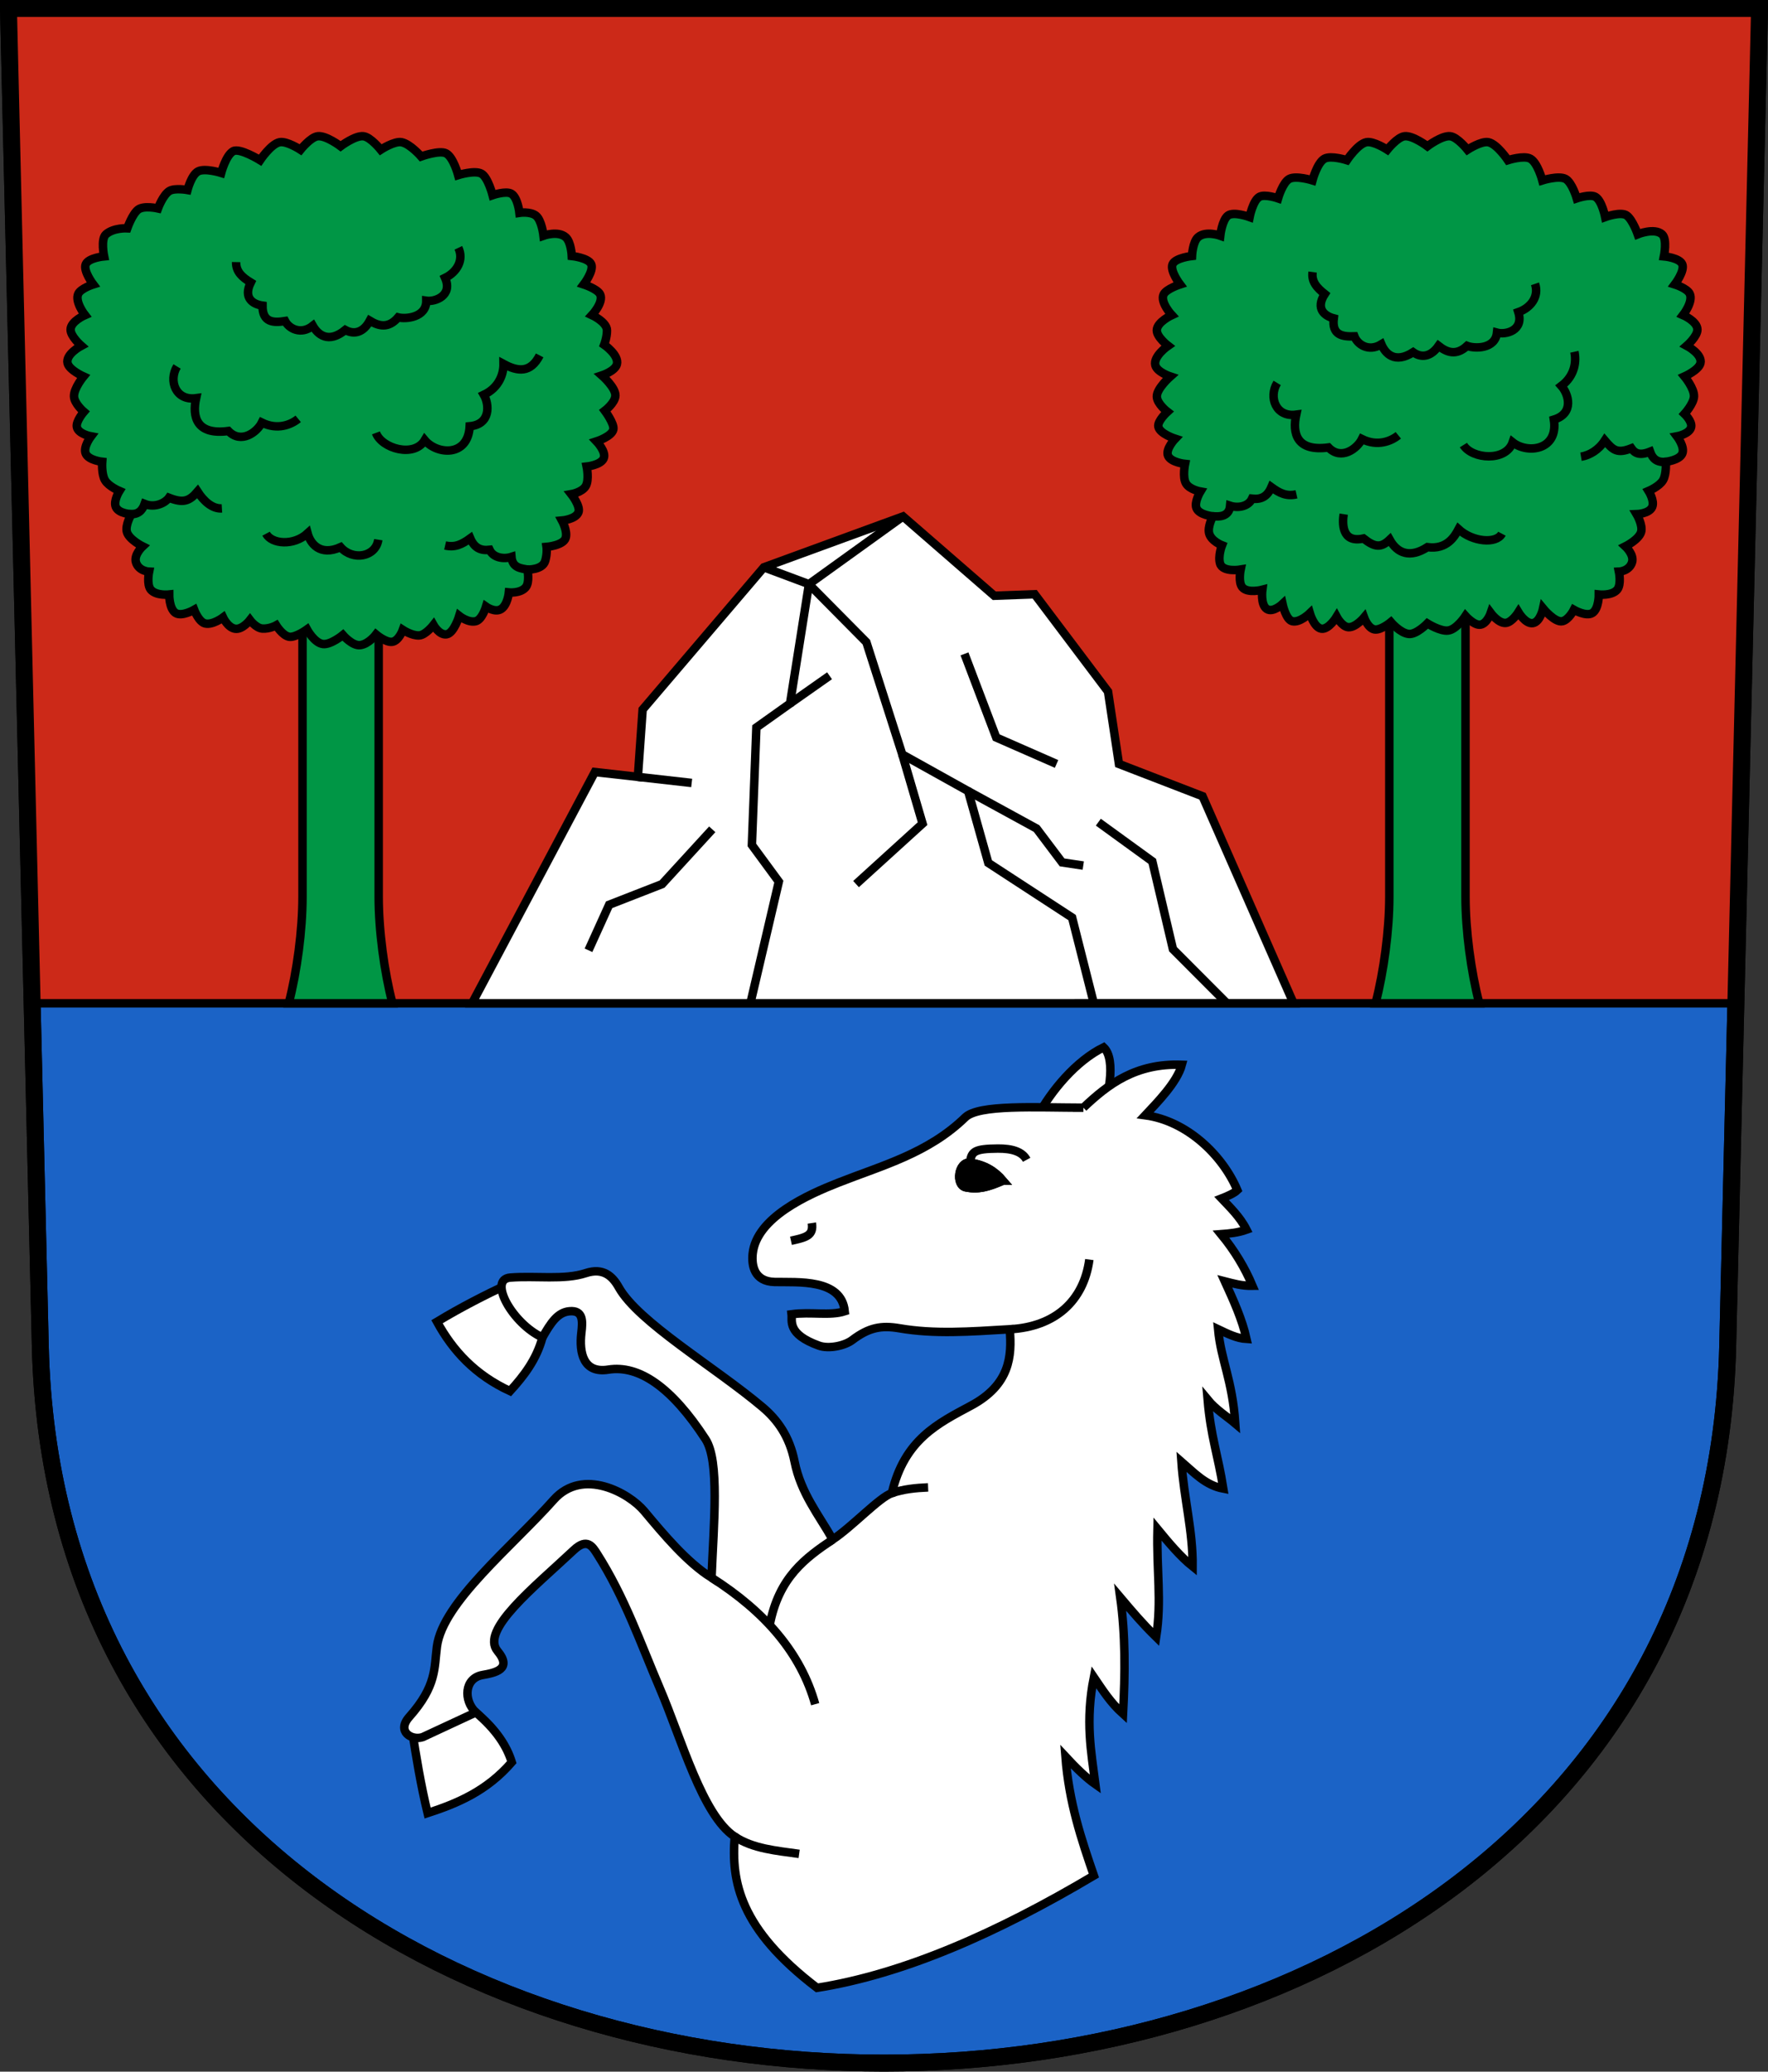 <?xml version="1.0" encoding="UTF-8" standalone="no"?>
<!-- Created with Inkscape (http://www.inkscape.org/) -->

<svg
   xmlns:dc="http://purl.org/dc/elements/1.1/"
   xmlns:cc="http://creativecommons.org/ns#"
   xmlns:rdf="http://www.w3.org/1999/02/22-rdf-syntax-ns#"
   xmlns:svg="http://www.w3.org/2000/svg"
   xmlns="http://www.w3.org/2000/svg"
   xmlns:sodipodi="http://sodipodi.sourceforge.net/DTD/sodipodi-0.dtd"
   xmlns:inkscape="http://www.inkscape.org/namespaces/inkscape"
   version="1.0"
   width="208.86"
   height="244.66"
   id="svg2780"
   inkscape:version="0.92.4 (5da689c313, 2019-01-14)"
   sodipodi:docname="LüterswilGächliwil-blazon.svg">
  <rect width="100%" height="100%" fill="#333333" stroke="none"/>
  <sodipodi:namedview
     pagecolor="#ffffff"
     bordercolor="#666666"
     borderopacity="1"
     objecttolerance="10"
     gridtolerance="10"
     guidetolerance="10"
     inkscape:pageopacity="0"
     inkscape:pageshadow="2"
     inkscape:window-width="3259"
     inkscape:window-height="1417"
     id="namedview25"
     showgrid="false"
     inkscape:zoom="4"
     inkscape:cx="32.598144"
     inkscape:cy="135.66744"
     inkscape:window-x="-8"
     inkscape:window-y="-8"
     inkscape:window-maximized="1"
     inkscape:current-layer="svg2780"
     inkscape:measure-start="104.255,149.787"
     inkscape:measure-end="104.255,126.383"
     showguides="true"
     inkscape:object-paths="true"
     inkscape:snap-intersection-paths="true" />
  <defs
     id="defs2782" />
  <path
     inkscape:connector-curvature="0"
     style="fill:#1b63c6;fill-opacity:1;fill-rule:evenodd;stroke:#000000;stroke-width:2;stroke-linecap:butt;stroke-miterlimit:4;stroke-dashoffset:0;stroke-opacity:1"
     id="path4212"
     d="m 1,1 3.761,158.003 c 2.686,112.859 196.652,112.859 199.338,0 L 207.86,1 Z" />
  <path
     style="opacity:1;fill:#cc2918;fill-opacity:1;stroke:#000000;stroke-width:1;stroke-miterlimit:4;stroke-dasharray:none;stroke-dashoffset:4.58;stroke-opacity:1"
     d="M 3.797,118.49 H 205.064 L 207.86,1 H 1 Z"
     id="path21658"
     inkscape:connector-curvature="0" />
  <g
     id="g21807"
     transform="translate(-2)">
    <path
       sodipodi:nodetypes="cscccsccc"
       inkscape:connector-curvature="0"
       d="m 175.125,66.66 v 39.25 c 0,3.969 0.65,8.82 1.625,12.58 h -6.125 -6.125 c 0.975,-3.76 1.625,-8.611 1.625,-12.58 V 66.66 h 4.5 z"
       style="opacity:1;fill:#009645;fill-opacity:1;stroke:#000000;stroke-width:1;stroke-miterlimit:4;stroke-dasharray:none;stroke-dashoffset:4.58;stroke-opacity:1"
       id="path21597-4" />
    <path
       sodipodi:nodetypes="scscscscscscscscscscscscscscscscscscscscscscscscscscscscscscscscscscscscscscscscscscscscscscscscscscs"
       inkscape:connector-curvature="0"
       d="m 173.064,74.468 c 1.02,-0.125 2.061,-1.724 2.061,-1.724 0,0 1.025,1.151 1.771,1.028 0.783,-0.129 1.206,-1.377 1.206,-1.377 0,0 0.91,1.232 1.762,1.174 0.753,-0.051 1.508,-1.268 1.508,-1.268 0,0 0.838,1.414 1.705,1.288 0.874,-0.127 1.212,-1.73 1.212,-1.73 0,0 1.409,1.719 2.298,1.503 0.756,-0.184 1.337,-1.345 1.337,-1.345 0,0 1.469,0.848 2.199,0.373 0.766,-0.498 0.75,-2.178 0.75,-2.178 0,0 1.532,0.174 2.167,-0.562 0.525,-0.609 0.209,-2.136 0.209,-2.136 0,0 1.225,-0.047 1.552,-1.113 0.275,-0.897 -0.788,-1.877 -0.788,-1.877 0,0 1.588,-0.789 1.855,-1.69 0.24,-0.809 -0.529,-2.111 -0.529,-2.111 0,0 1.505,-0.045 1.845,-0.863 0.299,-0.719 -0.43,-1.877 -0.43,-1.877 0,0 1.263,-0.531 1.699,-1.259 0.443,-0.74 0.334,-2.188 0.334,-2.188 0,0 1.598,-0.172 1.944,-0.957 0.345,-0.784 -0.618,-2.048 -0.618,-2.048 0,0 1.523,-0.275 1.673,-1.118 0.12,-0.677 -0.789,-1.534 -0.789,-1.534 0,0 1.09,-1.204 1.122,-2.064 0.036,-0.955 -1.122,-2.355 -1.122,-2.355 0,0 1.666,-0.743 1.878,-1.547 0.284,-1.077 -1.613,-2.077 -1.613,-2.077 0,0 1.275,-1.11 1.26,-1.922 -0.019,-0.981 -1.701,-1.701 -1.701,-1.701 0,0 1.24,-1.585 0.795,-2.519 -0.308,-0.648 -1.768,-1.105 -1.768,-1.105 0,0 1.22,-1.608 0.884,-2.386 -0.33,-0.764 -2.166,-0.928 -2.166,-0.928 0,0 0.422,-2.044 -0.221,-2.607 -0.913,-0.8 -2.873,0 -2.873,0 0,0 -0.586,-1.682 -1.282,-2.21 -0.682,-0.518 -2.563,0.177 -2.563,0.177 0,0 -0.383,-1.947 -1.149,-2.386 -0.641,-0.368 -2.21,0.177 -2.21,0.177 0,0 -0.546,-1.881 -1.326,-2.298 -0.807,-0.432 -2.74,0.177 -2.74,0.177 0,0 -0.558,-2.095 -1.414,-2.563 -0.777,-0.425 -2.652,0.177 -2.652,0.177 0,0 -1.277,-1.913 -2.298,-2.121 -0.858,-0.175 -2.475,0.884 -2.475,0.884 0,0 -1.179,-1.483 -2.033,-1.591 -0.976,-0.124 -2.705,1.181 -2.705,1.181 0,0 -1.729,-1.305 -2.705,-1.181 -0.854,0.108 -2.033,1.591 -2.033,1.591 0,0 -1.617,-1.059 -2.475,-0.884 -1.021,0.208 -2.298,2.121 -2.298,2.121 0,0 -1.874,-0.601 -2.652,-0.177 -0.856,0.468 -1.414,2.563 -1.414,2.563 0,0 -1.933,-0.609 -2.74,-0.177 -0.78,0.417 -1.326,2.298 -1.326,2.298 0,0 -1.569,-0.545 -2.21,-0.177 -0.766,0.44 -1.149,2.386 -1.149,2.386 0,0 -1.881,-0.694 -2.563,-0.177 -0.695,0.527 -0.905,2.376 -0.905,2.376 0,0 -1.711,-0.622 -2.624,0.178 -0.643,0.563 -0.713,2.22 -0.713,2.22 0,0 -1.968,0.209 -2.298,0.972 -0.337,0.779 0.884,2.386 0.884,2.386 0,0 -1.631,0.528 -1.939,1.176 -0.444,0.934 0.967,2.448 0.967,2.448 0,0 -1.754,0.807 -1.772,1.788 -0.015,0.813 1.33,1.836 1.33,1.836 0,0 -1.786,1.231 -1.502,2.308 0.212,0.804 1.767,1.316 1.767,1.316 0,0 -1.627,1.431 -1.591,2.386 0.033,0.86 1.247,1.783 1.247,1.783 0,0 -1.191,1.075 -1.07,1.753 0.15,0.843 1.986,1.43 1.986,1.43 0,0 -1.181,1.233 -0.837,2.017 0.345,0.785 2.006,0.957 2.006,0.957 0,0 -0.328,1.573 0.115,2.313 0.436,0.728 1.699,0.946 1.699,0.946 0,0 -0.76,1.252 -0.462,1.97 0.34,0.819 1.938,0.957 1.938,0.957 0,0 -0.675,1.239 -0.436,2.048 0.267,0.901 1.511,1.378 1.511,1.378 0,0 -0.501,1.261 -0.226,2.158 0.327,1.066 2.427,0.707 2.427,0.707 0,0 -0.316,1.496 0.209,2.105 0.635,0.736 2.354,0.281 2.354,0.281 0,0 -0.235,1.774 0.531,2.271 0.73,0.474 1.855,-0.592 1.855,-0.592 0,0 0.393,1.849 1.149,2.033 0.889,0.216 2.079,-0.94 2.079,-0.94 0,0 0.494,1.697 1.368,1.824 0.867,0.126 1.799,-1.413 1.799,-1.413 0,0 0.63,1.186 1.383,1.237 0.852,0.058 1.856,-1.143 1.856,-1.143 0,0 0.455,1.279 1.237,1.408 0.747,0.123 1.928,-0.865 1.928,-0.865 0,0 1.074,1.27 2.094,1.395 0.915,0.112 2.218,-1.237 2.218,-1.237 0,0 1.524,0.952 2.439,0.84 z"
       style="opacity:1;fill:#009645;fill-opacity:1;stroke:#000000;stroke-width:1;stroke-miterlimit:4;stroke-dasharray:none;stroke-dashoffset:4.58;stroke-opacity:1"
       id="path21599-6" />
    <path
       sodipodi:nodetypes="ccccc"
       inkscape:connector-curvature="0"
       id="path21648"
       d="m 198.785,54.537 c -1.08,0.121 -1.579,-0.412 -1.856,-1.193 -1.285,0.518 -1.829,0.15 -2.21,-0.398 -1.657,0.648 -2.144,0.242 -3.138,-0.928 -0.718,1.113 -1.778,1.748 -2.811,1.921"
       style="opacity:1;fill:none;fill-opacity:1;stroke:#000000;stroke-width:1;stroke-miterlimit:4;stroke-dasharray:none;stroke-dashoffset:4.58;stroke-opacity:1" />
    <path
       sodipodi:nodetypes="ccccc"
       inkscape:connector-curvature="0"
       id="path21650"
       d="m 145.287,60.974 c 0.697,0.054 1.919,0.087 2.034,-1.244 0.893,0.291 2.143,0.12 2.586,-0.836 1.068,0.122 1.803,-0.236 2.281,-1.359 0.974,0.704 1.782,1.116 2.969,0.844"
       style="opacity:1;fill:none;fill-opacity:1;stroke:#000000;stroke-width:1;stroke-miterlimit:4;stroke-dasharray:none;stroke-dashoffset:4.58;stroke-opacity:1" />
    <path
       sodipodi:nodetypes="ccccc"
       inkscape:connector-curvature="0"
       id="path21652"
       d="m 152.875,45.222 c -1.026,1.685 -0.165,4.083 2.25,3.75 -0.47,2.162 0.011,4.389 3.812,3.875 1.519,1.572 3.407,0.115 3.953,-0.996 1.851,0.912 3.452,0.249 4.297,-0.442"
       style="opacity:1;fill:none;fill-opacity:1;stroke:#000000;stroke-width:1;stroke-miterlimit:4;stroke-dasharray:none;stroke-dashoffset:4.58;stroke-opacity:1" />
    <path
       sodipodi:nodetypes="cccccc"
       inkscape:connector-curvature="0"
       id="path21660"
       d="m 179.428,63.029 c -0.657,1.235 -3.482,0.98 -5.127,-0.53 -0.452,0.845 -1.358,2.432 -3.677,2.121 -2.039,1.314 -3.546,0.753 -4.455,-0.884 -1.026,0.974 -1.742,0.922 -3.094,-0.14 -2.647,0.593 -2.487,-1.912 -2.342,-2.873"
       style="opacity:1;fill:none;fill-opacity:1;stroke:#000000;stroke-width:1;stroke-miterlimit:4;stroke-dasharray:none;stroke-dashoffset:4.58;stroke-opacity:1" />
    <path
       sodipodi:nodetypes="ccccccccccc"
       inkscape:connector-curvature="0"
       id="path21662"
       d="m 157.062,32.129 c -0.154,1.131 0.505,1.86 1.438,2.594 -1.133,1.744 -0.012,2.595 1.062,2.875 -0.247,1.998 1.043,2.179 2.438,2.125 0.342,0.924 1.656,1.882 3.188,0.938 0.453,1.078 1.561,2.336 3.75,0.938 0.987,0.706 2.102,0.539 3,-0.75 0.983,0.764 2.08,1.201 3.375,0 0.871,0.334 3.321,0.406 3.531,-1.562 1.017,0.28 3.204,-0.238 2.523,-2.422 1.488,-0.517 2.477,-1.864 1.969,-3.344"
       style="opacity:1;fill:none;fill-opacity:1;stroke:#000000;stroke-width:1;stroke-miterlimit:4;stroke-dasharray:none;stroke-dashoffset:4.58;stroke-opacity:1" />
    <path
       sodipodi:nodetypes="ccccc"
       inkscape:connector-curvature="0"
       id="path21652-8"
       d="m 174.877,52.561 c 1.044,1.674 5.031,1.983 5.82,-0.324 1.746,1.391 5.428,0.947 4.866,-2.68 2.424,-0.734 1.744,-3.019 0.887,-3.978 1.647,-1.243 1.774,-2.971 1.537,-4.037"
       style="opacity:1;fill:none;fill-opacity:1;stroke:#000000;stroke-width:1;stroke-miterlimit:4;stroke-dasharray:none;stroke-dashoffset:4.58;stroke-opacity:1" />
  </g>
  <g
     id="g21837">
    <path
       sodipodi:nodetypes="cscccsccc"
       inkscape:connector-curvature="0"
       d="M 35.735,66.66 V 105.91 c 0,3.969 -0.65,8.82 -1.625,12.58 h 6.125 6.125 c -0.975,-3.76 -1.625,-8.611 -1.625,-12.58 V 66.66 h -4.5 z"
       style="opacity:1;fill:#009645;fill-opacity:1;stroke:#000000;stroke-width:1;stroke-miterlimit:4;stroke-dasharray:none;stroke-dashoffset:4.58;stroke-opacity:1"
       id="path21597-4-6" />
    <path
       sodipodi:nodetypes="scscscscscscscscscscscscscscscscscscscscscscscscscscscscscscscscscscscscscscscscscscscscscscscscscscs"
       inkscape:connector-curvature="0"
       d="m 38.15,76.059 c -1.02,-0.125 -1.884,-1.724 -1.884,-1.724 0,0 -1.359,0.988 -2.106,0.865 -0.783,-0.129 -1.534,-1.345 -1.534,-1.345 0,0 -0.777,0.436 -1.63,0.379 -0.753,-0.051 -1.464,-1.003 -1.464,-1.003 0,0 -0.883,1.149 -1.749,1.023 -0.874,-0.127 -1.433,-1.332 -1.433,-1.332 0,0 -1.232,0.923 -2.121,0.707 -0.756,-0.184 -1.292,-1.611 -1.292,-1.611 0,0 -1.469,0.848 -2.199,0.373 -0.766,-0.498 -0.75,-2.178 -0.75,-2.178 0,0 -1.532,0.174 -2.167,-0.562 -0.525,-0.609 -0.209,-2.136 -0.209,-2.136 0,0 -1.225,-0.047 -1.552,-1.113 -0.275,-0.897 0.788,-1.877 0.788,-1.877 0,0 -1.588,-0.789 -1.855,-1.69 -0.24,-0.809 0.529,-2.111 0.529,-2.111 0,0 -1.505,-0.045 -1.845,-0.863 -0.299,-0.719 0.43,-1.877 0.43,-1.877 0,0 -1.263,-0.531 -1.699,-1.259 -0.443,-0.74 -0.334,-2.188 -0.334,-2.188 0,0 -1.598,-0.172 -1.944,-0.957 -0.345,-0.784 0.618,-2.048 0.618,-2.048 0,0 -1.523,-0.275 -1.673,-1.118 -0.12,-0.677 0.833,-1.777 0.833,-1.777 0,0 -1.134,-0.961 -1.166,-1.821 -0.036,-0.955 1.122,-2.355 1.122,-2.355 0,0 -1.666,-0.743 -1.878,-1.547 -0.284,-1.077 1.613,-2.077 1.613,-2.077 0,0 -1.275,-1.11 -1.26,-1.922 0.019,-0.981 1.701,-1.701 1.701,-1.701 0,0 -1.24,-1.585 -0.795,-2.519 0.308,-0.648 1.768,-1.105 1.768,-1.105 0,0 -1.22,-1.608 -0.884,-2.386 0.33,-0.764 2.166,-0.928 2.166,-0.928 0,0 -0.422,-2.044 0.221,-2.607 0.913,-0.8 2.519,-0.707 2.519,-0.707 0,0 0.586,-1.682 1.282,-2.21 0.682,-0.518 2.345,-0.136 2.345,-0.136 0,0 0.602,-1.634 1.368,-2.074 0.641,-0.368 2.116,-0.104 2.116,-0.104 0,0 0.463,-1.776 1.243,-2.194 0.807,-0.432 2.74,0.177 2.74,0.177 0,0 0.558,-2.095 1.414,-2.563 0.777,-0.425 3.182,1.061 3.182,1.061 0,0 1.277,-1.913 2.298,-2.121 0.858,-0.175 2.475,0.884 2.475,0.884 0,0 1.179,-1.483 2.033,-1.591 0.976,-0.124 2.705,1.181 2.705,1.181 0,0 1.729,-1.305 2.705,-1.181 0.854,0.108 2.033,1.591 2.033,1.591 0,0 1.617,-1.059 2.475,-0.884 1.021,0.208 2.298,1.684 2.298,1.684 0,0 2.187,-0.789 2.964,-0.364 0.856,0.468 1.414,2.563 1.414,2.563 0,0 1.933,-0.609 2.74,-0.177 0.78,0.417 1.326,2.548 1.326,2.548 0,0 1.569,-0.545 2.21,-0.177 0.766,0.44 0.962,2.261 0.962,2.261 0,0 1.256,-0.194 1.938,0.323 0.695,0.527 0.905,2.376 0.905,2.376 0,0 1.711,-0.622 2.624,0.178 0.643,0.563 0.713,2.22 0.713,2.22 0,0 1.968,0.209 2.298,0.972 0.337,0.779 -0.884,2.386 -0.884,2.386 0,0 1.631,0.528 1.939,1.176 0.444,0.934 -0.967,2.448 -0.967,2.448 0,0 1.754,0.807 1.772,1.788 0.015,0.813 -0.33,1.711 -0.33,1.711 0,0 1.786,1.231 1.502,2.308 -0.212,0.804 -1.767,1.316 -1.767,1.316 0,0 1.627,1.431 1.591,2.386 -0.033,0.86 -1.247,1.783 -1.247,1.783 0,0 1.128,1.513 1.008,2.19 -0.15,0.843 -1.986,1.43 -1.986,1.43 0,0 1.181,1.233 0.837,2.017 -0.345,0.785 -2.006,0.957 -2.006,0.957 0,0 0.328,1.573 -0.115,2.313 -0.436,0.728 -1.699,0.946 -1.699,0.946 0,0 1.135,1.439 0.837,2.158 -0.34,0.819 -1.938,0.957 -1.938,0.957 0,0 0.675,1.239 0.436,2.048 -0.267,0.901 -2.261,1.065 -2.261,1.065 0,0 0.11,0.777 -0.165,1.674 -0.327,1.066 -2.098,1.004 -2.098,1.004 0,0 0.316,1.496 -0.209,2.105 -0.635,0.736 -1.979,0.594 -1.979,0.594 0,0 -0.14,1.461 -0.906,1.959 -0.73,0.474 -1.793,-0.279 -1.793,-0.279 0,0 -0.455,1.536 -1.212,1.72 -0.889,0.216 -1.954,-0.628 -1.954,-0.628 0,0 -0.619,2.047 -1.493,2.174 -0.867,0.126 -1.549,-1.101 -1.549,-1.101 0,0 -0.924,1.182 -1.677,1.233 -0.852,0.058 -1.945,-0.657 -1.945,-0.657 0,0 -0.455,1.279 -1.237,1.408 -0.747,0.123 -1.928,-0.865 -1.928,-0.865 0,0 -0.853,1.137 -1.873,1.262 -0.915,0.112 -2.042,-1.193 -2.042,-1.193 0,0 -1.436,1.173 -2.351,1.061 z"
       style="opacity:1;fill:#009645;fill-opacity:1;stroke:#000000;stroke-width:1;stroke-miterlimit:4;stroke-dasharray:none;stroke-dashoffset:4.58;stroke-opacity:1"
       id="path21599-6-1" />
    <path
       sodipodi:nodetypes="ccccc"
       inkscape:connector-curvature="0"
       id="path21648-9"
       d="m 15.228,60.707 c 1.08,0.121 1.579,-0.412 1.856,-1.193 1.285,0.518 2.492,-0.181 2.873,-0.729 1.657,0.648 2.387,0.441 3.381,-0.729 0.718,1.113 1.733,2.057 2.877,1.987"
       style="opacity:1;fill:none;fill-opacity:1;stroke:#000000;stroke-width:1;stroke-miterlimit:4;stroke-dasharray:none;stroke-dashoffset:4.58;stroke-opacity:1" />
    <path
       sodipodi:nodetypes="ccccc"
       inkscape:connector-curvature="0"
       id="path21650-2"
       d="m 62.402,67.28 c -0.825,-0.159 -1.868,-0.18 -1.982,-1.51 -0.893,0.291 -2.143,0.12 -2.586,-0.836 -1.068,0.122 -1.803,-0.236 -2.281,-1.359 -0.974,0.704 -1.782,1.116 -2.969,0.844"
       style="opacity:1;fill:none;fill-opacity:1;stroke:#000000;stroke-width:1;stroke-miterlimit:4;stroke-dasharray:none;stroke-dashoffset:4.58;stroke-opacity:1" />
    <path
       sodipodi:nodetypes="ccccc"
       inkscape:connector-curvature="0"
       id="path21652-4"
       d="m 20.915,43.278 c -1.026,1.685 -0.165,4.083 2.25,3.75 -0.47,2.162 0.011,4.389 3.812,3.875 1.519,1.572 3.407,0.115 3.953,-0.996 1.851,0.912 3.452,0.249 4.297,-0.442"
       style="opacity:1;fill:none;fill-opacity:1;stroke:#000000;stroke-width:1;stroke-miterlimit:4;stroke-dasharray:none;stroke-dashoffset:4.58;stroke-opacity:1" />
    <path
       sodipodi:nodetypes="cccc"
       inkscape:connector-curvature="0"
       id="path21660-4"
       d="m 44.69,63.736 c -0.31,2.055 -3.019,2.515 -4.455,0.884 -2.476,1.114 -3.594,-0.49 -3.898,-1.635 -1.645,1.51 -4.248,1.28 -4.906,0.044"
       style="opacity:1;fill:none;fill-opacity:1;stroke:#000000;stroke-width:1;stroke-miterlimit:4;stroke-dasharray:none;stroke-dashoffset:4.58;stroke-opacity:1" />
    <path
       sodipodi:nodetypes="ccccccccccc"
       inkscape:connector-curvature="0"
       id="path21662-9"
       d="m 27.891,30.953 c -0.021,1.141 0.718,1.789 1.73,2.408 -0.922,1.864 0.291,2.578 1.39,2.731 -0.013,2.013 1.29,2.043 2.669,1.826 0.448,0.877 1.865,1.676 3.275,0.559 0.576,1.018 1.823,2.138 3.834,0.494 1.063,0.586 2.151,0.29 2.892,-1.095 1.065,0.644 2.206,0.95 3.352,-0.394 0.904,0.231 3.346,0.016 3.325,-1.964 1.043,0.159 3.154,-0.61 2.223,-2.7 1.417,-0.687 2.243,-2.14 1.565,-3.551"
       style="opacity:1;fill:none;fill-opacity:1;stroke:#000000;stroke-width:1;stroke-miterlimit:4;stroke-dasharray:none;stroke-dashoffset:4.58;stroke-opacity:1" />
    <path
       sodipodi:nodetypes="cccccc"
       inkscape:connector-curvature="0"
       id="path21652-8-7"
       d="m 44.412,51.121 c 0.683,1.851 4.526,2.96 5.765,0.86 1.429,1.716 5.124,2.026 5.308,-1.64 2.522,-0.229 2.319,-2.604 1.674,-3.716 1.864,-0.884 2.339,-2.551 2.322,-3.643 1.7,0.918 3.193,1.089 4.27,-1.01"
       style="opacity:1;fill:none;fill-opacity:1;stroke:#000000;stroke-width:1;stroke-miterlimit:4;stroke-dasharray:none;stroke-dashoffset:4.58;stroke-opacity:1" />
  </g>
  <path
     inkscape:connector-curvature="0"
     style="fill:none;fill-opacity:1;fill-rule:evenodd;stroke:#000000;stroke-width:2;stroke-linecap:butt;stroke-miterlimit:4;stroke-dashoffset:0;stroke-opacity:1"
     id="path4212-4"
     d="M 1,1 4.761,159.003 c 2.686,112.859 196.652,112.859 199.338,0 l 3.761,-158.003 z" />
  <g
     id="g21776">
    <path
       sodipodi:nodetypes="cccc"
       inkscape:connector-curvature="0"
       id="path21571"
       d="m 122.531,131.879 c 1.667,-3.096 4.594,-6.594 7.843,-8.191 1.554,1.441 0.547,6.292 -0.48,8.27 z"
       style="opacity:1;fill:#ffffff;fill-opacity:1;stroke:#000000;stroke-width:1;stroke-miterlimit:4;stroke-dasharray:none;stroke-dashoffset:4.58;stroke-opacity:1" />
    <path
       sodipodi:nodetypes="ccccc"
       inkscape:connector-curvature="0"
       id="path21573"
       d="m 64.082,157.951 c -0.705,2.612 -2.194,4.538 -3.832,6.334 -4.1,-1.891 -6.76,-4.767 -8.625,-8.188 2.922,-1.765 5.71,-3.17 8.457,-4.466 z"
       style="opacity:1;fill:#ffffff;fill-opacity:1;stroke:#000000;stroke-width:1;stroke-miterlimit:4;stroke-dasharray:none;stroke-dashoffset:4.58;stroke-opacity:1" />
    <path
       sodipodi:nodetypes="ccccc"
       inkscape:connector-curvature="0"
       id="path21575"
       d="m 56.215,202.234 c 2.421,2.048 3.662,3.99 4.243,5.878 -2.955,3.416 -6.413,4.856 -9.944,6.01 -0.8,-3.3 -1.343,-6.6 -1.856,-9.899 z"
       style="opacity:1;fill:#ffffff;fill-opacity:1;stroke:#000000;stroke-width:1;stroke-miterlimit:4;stroke-dasharray:none;stroke-dashoffset:4.58;stroke-opacity:1" />
    <path
       sodipodi:nodetypes="cssssccssscsccssssscsssscssssccssssscccccccccccccccccccccccccc"
       inkscape:connector-curvature="0"
       id="path21555"
       d="m 127.986,130.816 c -5.678,-0.01 -12.371,-0.398 -13.965,1.149 -4.368,4.239 -9.769,5.658 -14.938,7.69 -3.661,1.439 -9.712,4.127 -10.165,8.397 -0.144,1.356 0.148,3.293 2.595,3.348 2.71,0.06 7.9,-0.416 8.277,3.458 -1.765,0.572 -3.99,0.04 -6.276,0.354 0.096,0.767 -0.574,2.337 3.227,3.706 1.164,0.419 3.048,0.013 3.924,-0.649 1.983,-1.499 3.439,-1.771 5.614,-1.397 4.107,0.706 8.238,0.397 13.003,0.113 0.278,3.201 0.022,6.549 -4.555,9.011 -3.891,2.093 -7.887,3.996 -9.369,10.341 -1.48,0.501 -4.624,3.903 -6.983,5.48 -1.655,-2.911 -3.766,-5.478 -4.508,-9.192 -0.599,-2.997 -2.031,-4.961 -3.801,-6.452 -5.636,-4.749 -14.67,-10.025 -16.971,-14.142 -0.729,-1.305 -1.839,-2.356 -3.889,-1.679 -2.56,0.845 -5.944,0.29 -8.927,0.53 -2.673,0.215 0.285,5.464 3.801,7.071 0.988,-1.721 1.781,-2.961 3.182,-3.094 1.686,-0.159 1.57,1.237 1.414,2.563 -0.273,2.329 0.235,4.803 3.182,4.331 3.628,-0.581 7.493,2.077 11.49,8.22 1.67,2.567 0.975,9.874 0.707,16.352 -2.893,-1.805 -5.645,-5.104 -7.955,-7.867 -1.77,-2.117 -7.246,-5.207 -10.695,-1.326 -4.903,5.517 -13.105,12.102 -13.789,17.324 -0.332,2.532 -0.009,4.636 -3.27,8.309 -1.541,1.735 0.299,2.827 1.591,2.386 l 6.276,-2.917 c -1.484,-1.417 -1.373,-4.041 0.795,-4.419 1.457,-0.255 3.566,-0.667 1.768,-2.828 -2.058,-2.473 4.297,-7.5 9.016,-11.932 1.571,-1.476 2.212,-0.387 2.74,0.442 3.291,5.161 5.159,10.62 7.425,15.91 2.558,5.973 5.013,14.981 8.839,17.501 -0.432,5.324 0.602,10.899 9.723,17.854 10.272,-1.631 21.267,-6.467 32.704,-13.258 -1.476,-4.292 -2.937,-8.603 -3.359,-14.054 1.292,1.393 2.493,2.542 3.536,3.27 -0.49,-3.827 -1.207,-7.452 -0.177,-12.64 1.006,1.475 1.933,2.969 3.447,4.331 0.258,-4.888 0.286,-9.343 -0.331,-13.766 1.503,1.779 2.663,3.141 4.243,4.685 0.671,-4.366 0.035,-7.691 0.155,-12.75 1.364,1.658 2.732,3.282 4.154,4.419 0.037,-4.231 -1.019,-7.944 -1.326,-12.374 1.492,1.291 2.842,2.787 4.95,3.182 -0.617,-3.92 -1.484,-6.144 -1.852,-10.507 0.943,1.152 2.323,2.018 3.266,2.818 -0.347,-5.146 -1.684,-7.451 -2.033,-11.137 1.102,0.524 2.2,1.082 3.359,1.149 -0.508,-2.307 -1.538,-4.556 -2.563,-6.806 1.023,0.261 2.02,0.554 3.27,0.53 -0.892,-2.119 -2.113,-4.156 -3.712,-6.099 1.002,-0.074 2.003,-0.167 3.005,-0.53 -0.763,-1.522 -2.039,-2.728 -2.942,-3.687 0.605,-0.236 1.454,-0.591 1.859,-0.982 -1.734,-4.112 -5.949,-8.182 -10.88,-8.843 1.354,-1.451 3.768,-3.881 4.325,-5.965 -5.462,-0.205 -8.736,2.321 -11.632,5.069 z"
       style="opacity:1;fill:#ffffff;fill-opacity:1;stroke:#000000;stroke-width:1;stroke-miterlimit:4;stroke-dasharray:none;stroke-dashoffset:4.58;stroke-opacity:1" />
    <path
       sodipodi:nodetypes="cc"
       inkscape:connector-curvature="0"
       id="path21557"
       d="m 105.359,176.336 c 1.357,-0.471 2.808,-0.614 4.282,-0.676"
       style="opacity:1;fill:none;fill-opacity:1;stroke:#000000;stroke-width:1;stroke-miterlimit:4;stroke-dasharray:none;stroke-dashoffset:4.58;stroke-opacity:1" />
    <path
       sodipodi:nodetypes="cc"
       inkscape:connector-curvature="0"
       id="path21559"
       d="m 119.283,156.984 c 5.349,-0.282 8.748,-3.343 9.405,-8.23"
       style="opacity:1;fill:none;fill-opacity:1;stroke:#000000;stroke-width:1;stroke-miterlimit:4;stroke-dasharray:none;stroke-dashoffset:4.58;stroke-opacity:1" />
    <path
       sodipodi:nodetypes="cc"
       inkscape:connector-curvature="0"
       id="path21561"
       d="m 84.057,186.324 c 6.357,4.046 10.557,8.933 12.242,14.938"
       style="opacity:1;fill:none;fill-opacity:1;stroke:#000000;stroke-width:1;stroke-miterlimit:4;stroke-dasharray:none;stroke-dashoffset:4.58;stroke-opacity:1" />
    <path
       sodipodi:nodetypes="cc"
       inkscape:connector-curvature="0"
       id="path21563"
       d="m 98.376,181.816 c -3.214,2.159 -6.383,4.455 -7.449,10.101"
       style="opacity:1;fill:none;fill-opacity:1;stroke:#000000;stroke-width:1;stroke-miterlimit:4;stroke-dasharray:none;stroke-dashoffset:4.58;stroke-opacity:1" />
    <path
       sodipodi:nodetypes="cc"
       inkscape:connector-curvature="0"
       id="path21565"
       d="m 86.797,216.906 c 2.146,1.428 4.914,1.655 7.609,2.035"
       style="opacity:1;fill:none;fill-opacity:1;stroke:#000000;stroke-width:1;stroke-miterlimit:4;stroke-dasharray:none;stroke-dashoffset:4.58;stroke-opacity:1" />
    <path
       sodipodi:nodetypes="cssc"
       inkscape:connector-curvature="0"
       id="path21567"
       d="m 118.485,139.434 c -0.979,-1.152 -2.194,-1.886 -3.876,-2.116 -1.389,-0.19 -1.809,2.649 -0.5,2.911 1.406,0.282 2.559,0.006 4.375,-0.795 z"
       style="opacity:1;fill:#ffffff;fill-opacity:1;stroke:#000000;stroke-width:1;stroke-miterlimit:4;stroke-dasharray:none;stroke-dashoffset:4.58;stroke-opacity:1" />
    <path
       sodipodi:nodetypes="csc"
       inkscape:connector-curvature="0"
       id="path21569"
       d="m 114.609,137.16 c 0.17,-1.175 0.559,-1.494 3.266,-1.516 1.65,-0.013 2.88,0.344 3.406,1.328"
       style="opacity:1;fill:none;fill-opacity:1;stroke:#000000;stroke-width:1;stroke-miterlimit:4;stroke-dasharray:none;stroke-dashoffset:4.58;stroke-opacity:1" />
    <path
       sodipodi:nodetypes="cc"
       inkscape:connector-curvature="0"
       id="path21577"
       d="m 93.438,146.535 c 1.81,-0.4 2.691,-0.609 2.469,-2.094"
       style="opacity:1;fill:none;fill-opacity:1;stroke:#000000;stroke-width:1;stroke-miterlimit:4;stroke-dasharray:none;stroke-dashoffset:4.58;stroke-opacity:1" />
    <path
       sodipodi:nodetypes="cssc"
       inkscape:connector-curvature="0"
       id="path21567-3"
       d="m 118.485,139.434 c -0.979,-1.152 -2.194,-1.886 -3.876,-2.116 -1.389,-0.19 -1.809,2.649 -0.5,2.911 1.406,0.282 2.559,0.006 4.375,-0.795 z"
       style="opacity:1;fill:#000000;fill-opacity:1;stroke:#000000;stroke-width:1;stroke-miterlimit:4;stroke-dasharray:none;stroke-dashoffset:4.58;stroke-opacity:1" />
  </g>
  <g
     id="g21819"
     transform="translate(0.5)">
    <path
       inkscape:connector-curvature="0"
       id="path21579"
       d="m 55.265,118.49 14.505,-27.313 5.085,0.571 0.562,-7.955 14.319,-16.794 16.44,-6.01 10.783,9.369 4.773,-0.177 8.662,11.49 1.292,8.551 9.875,3.812 10.75,24.455 z"
       style="opacity:1;fill:#ffffff;fill-opacity:1;stroke:#000000;stroke-width:1;stroke-miterlimit:4;stroke-dasharray:none;stroke-dashoffset:4.58;stroke-opacity:1"
       sodipodi:nodetypes="ccccccccccccc" />
    <path
       sodipodi:nodetypes="ccccccc"
       inkscape:connector-curvature="0"
       id="path21581"
       d="m 89.737,66.999 5.325,1.989 -2.232,14.098 -3.977,2.828 -0.53,13.877 3.182,4.331 -3.359,14.367"
       style="opacity:1;fill:none;fill-opacity:1;stroke:#000000;stroke-width:1;stroke-miterlimit:4;stroke-dasharray:none;stroke-dashoffset:4.58;stroke-opacity:1" />
    <path
       sodipodi:nodetypes="cccccccc"
       inkscape:connector-curvature="0"
       id="path21583"
       d="m 106.177,60.989 -11.115,7.999 6.784,6.85 4.243,13.258 7.778,4.331 2.386,8.485 9.899,6.452 2.563,10.125"
       style="opacity:1;fill:none;fill-opacity:1;stroke:#000000;stroke-width:1;stroke-miterlimit:4;stroke-dasharray:none;stroke-dashoffset:4.58;stroke-opacity:1" />
    <path
       sodipodi:nodetypes="cccc"
       inkscape:connector-curvature="0"
       id="path21585"
       d="m 113.867,93.428 8.088,4.422 3.014,3.998 2.5,0.375"
       style="opacity:1;fill:none;fill-opacity:1;stroke:#000000;stroke-width:1;stroke-miterlimit:4;stroke-dasharray:none;stroke-dashoffset:4.58;stroke-opacity:1" />
    <path
       inkscape:connector-curvature="0"
       id="path21587"
       d="m 113.438,77.222 3.75,9.875 7.125,3.125"
       style="opacity:1;fill:none;fill-opacity:1;stroke:#000000;stroke-width:1;stroke-miterlimit:4;stroke-dasharray:none;stroke-dashoffset:4.58;stroke-opacity:1" />
    <path
       inkscape:connector-curvature="0"
       id="path21589"
       d="m 129.25,97.097 6.375,4.625 2.438,10.375 6.375,6.392"
       style="opacity:1;fill:none;fill-opacity:1;stroke:#000000;stroke-width:1;stroke-miterlimit:4;stroke-dasharray:none;stroke-dashoffset:4.58;stroke-opacity:1" />
    <path
       sodipodi:nodetypes="cccc"
       inkscape:connector-curvature="0"
       id="path21591"
       d="m 83.641,97.94 -5.932,6.474 -6.25,2.438 -2.438,5.375"
       style="opacity:1;fill:none;fill-opacity:1;stroke:#000000;stroke-width:1;stroke-miterlimit:4;stroke-dasharray:none;stroke-dashoffset:4.58;stroke-opacity:1" />
    <path
       sodipodi:nodetypes="cc"
       inkscape:connector-curvature="0"
       id="path21654"
       d="M 92.83,83.086 97.498,79.805"
       style="opacity:1;fill:none;fill-opacity:1;stroke:#000000;stroke-width:1;stroke-miterlimit:4;stroke-dasharray:none;stroke-dashoffset:4.58;stroke-opacity:1" />
    <path
       sodipodi:nodetypes="ccc"
       inkscape:connector-curvature="0"
       id="path21656"
       d="m 106.089,89.096 2.396,8.173 -7.859,7.141"
       style="opacity:1;fill:none;fill-opacity:1;stroke:#000000;stroke-width:1;stroke-miterlimit:4;stroke-dasharray:none;stroke-dashoffset:4.58;stroke-opacity:1" />
    <path
       sodipodi:nodetypes="cc"
       inkscape:connector-curvature="0"
       id="path21778"
       d="m 74.855,91.748 6.356,0.718"
       style="opacity:1;fill:#000000;fill-opacity:1;stroke:#000000;stroke-width:1;stroke-miterlimit:4;stroke-dasharray:none;stroke-dashoffset:4.58;stroke-opacity:1" />
  </g>
</svg>
